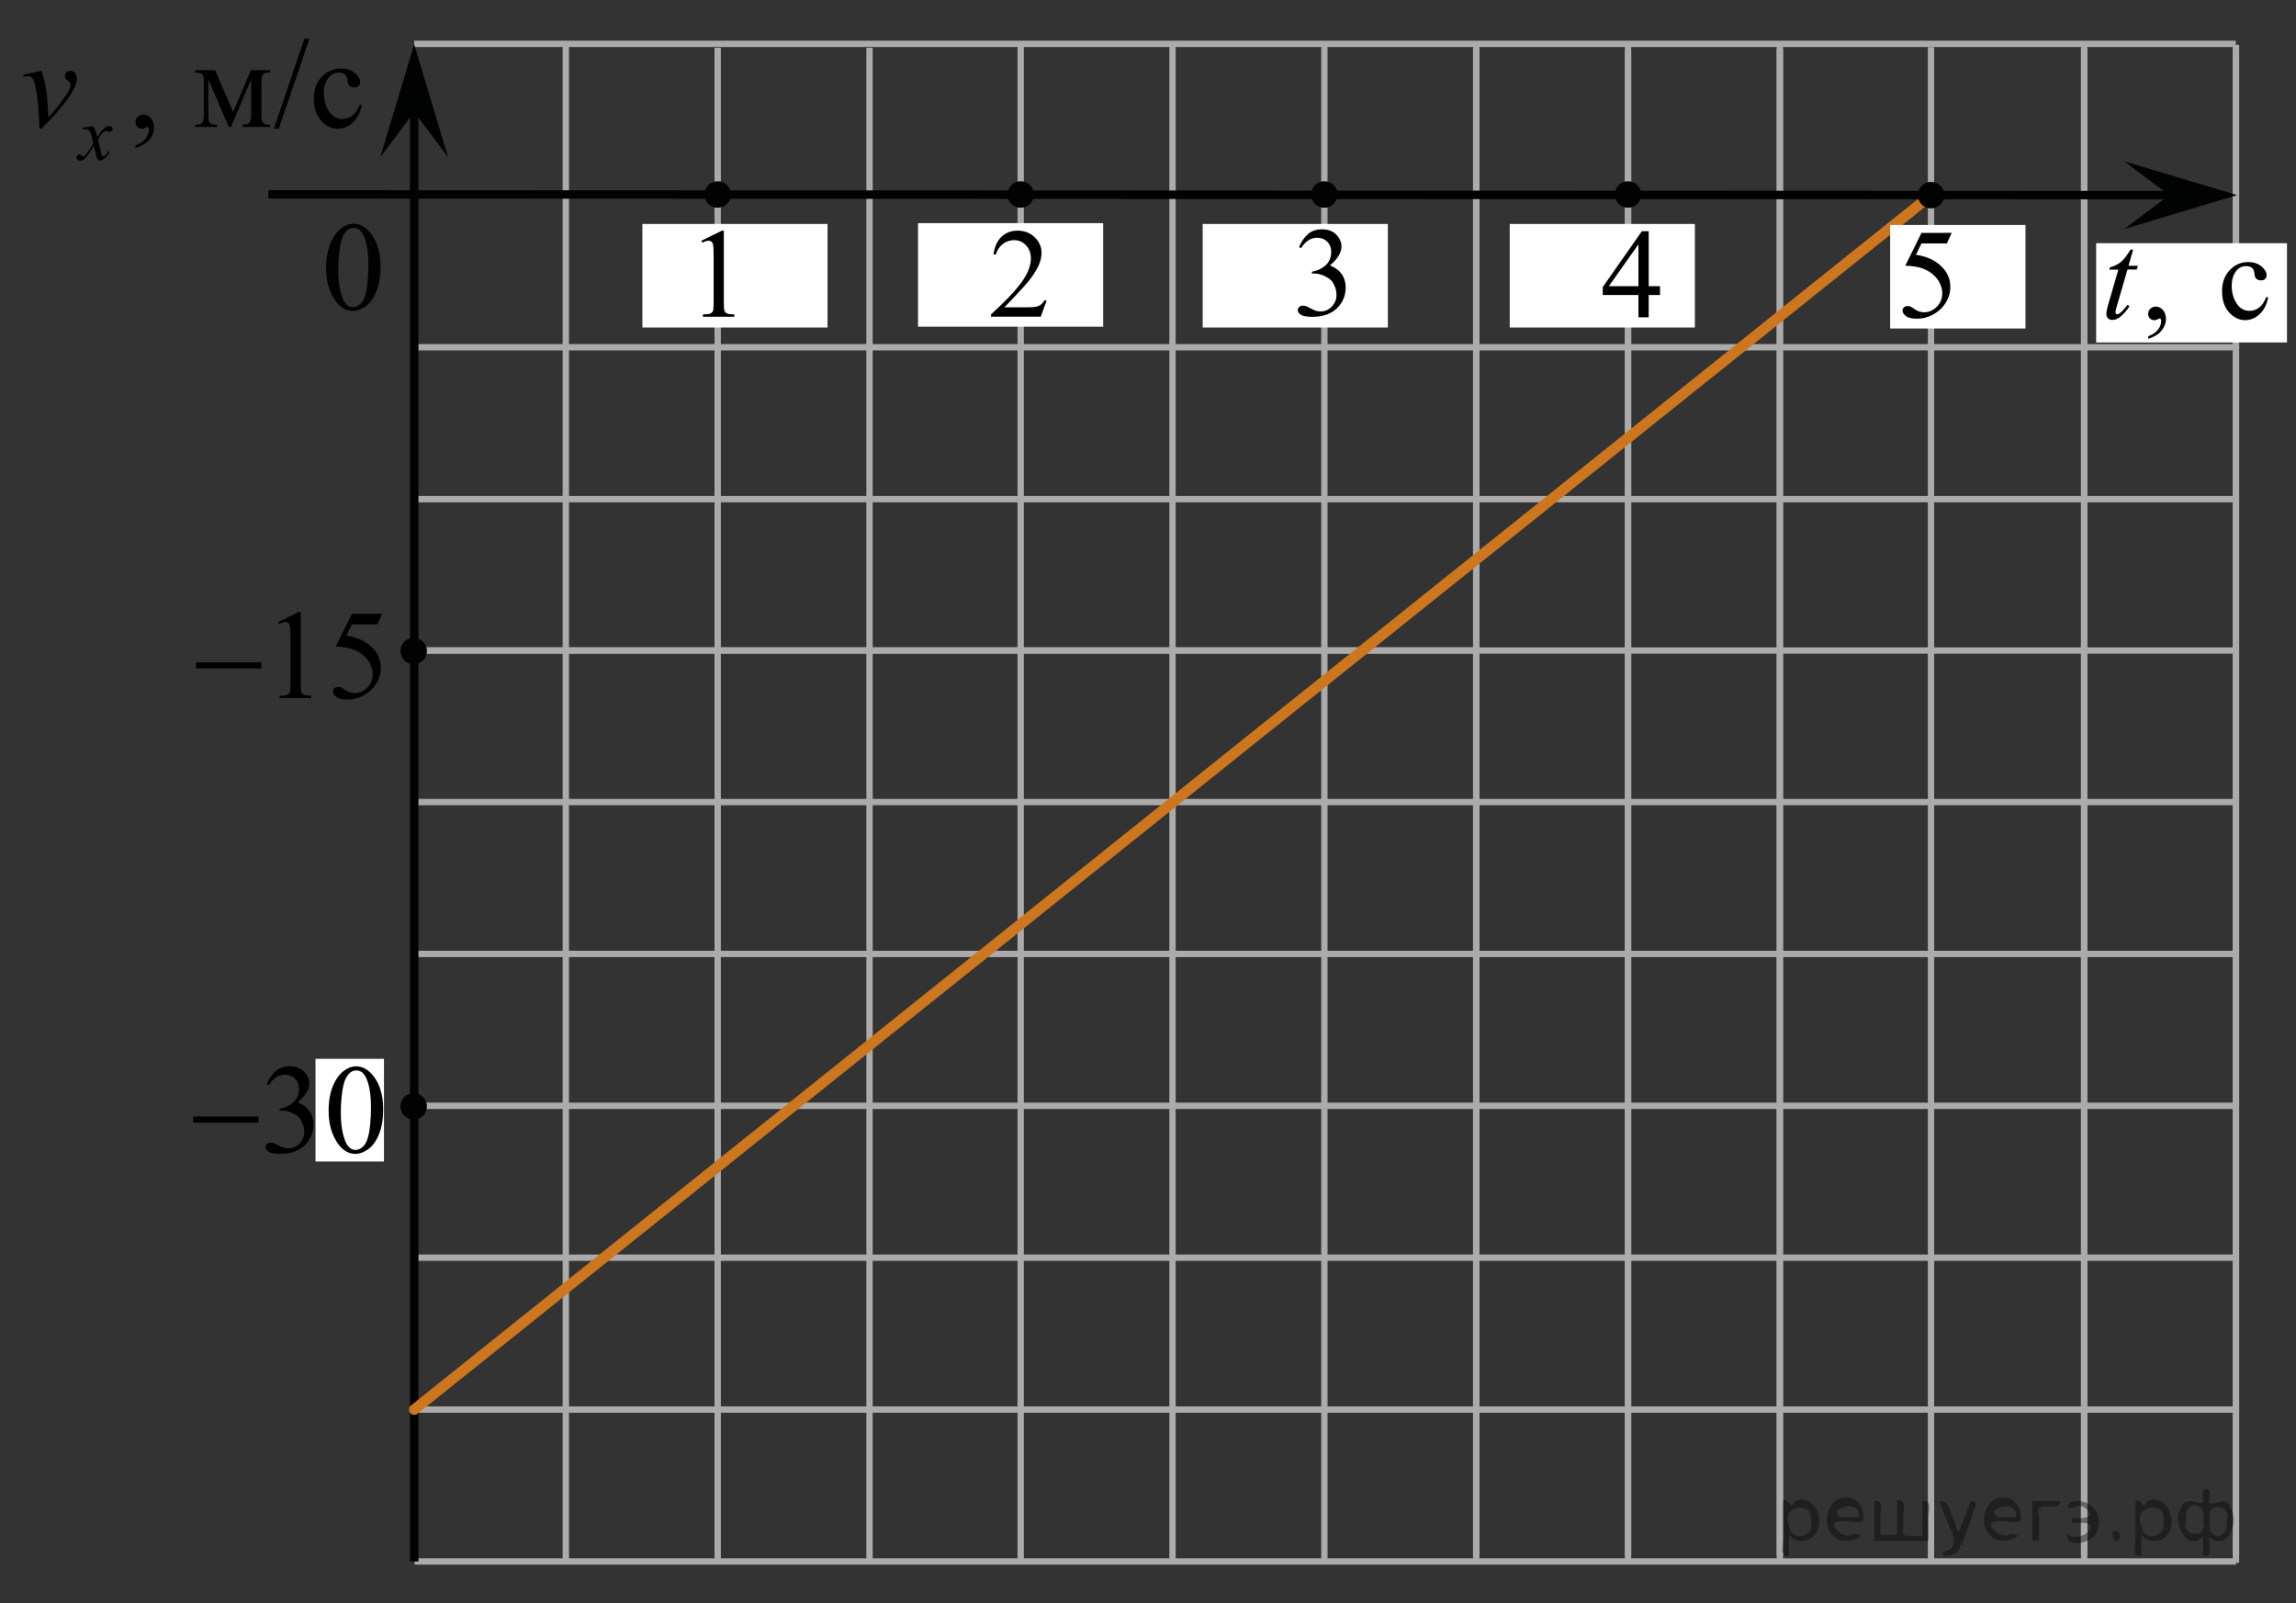 <?xml version="1.0" encoding="utf-8"?>
<!-- Generator: Adobe Illustrator 16.0.0, SVG Export Plug-In . SVG Version: 6.00 Build 0)  -->
<!DOCTYPE svg PUBLIC "-//W3C//DTD SVG 1.1//EN" "http://www.w3.org/Graphics/SVG/1.1/DTD/svg11.dtd">
<svg version="1.1" id="Слой_1" xmlns="http://www.w3.org/2000/svg" xmlns:xlink="http://www.w3.org/1999/xlink" x="0px" y="0px"
	 width="271.714px" height="189.657px" viewBox="-11.416 19.101 271.714 189.657"
	 enable-background="new -11.416 19.101 271.714 189.657" xml:space="preserve">
<rect x="-11.416" y="19.101" width="271.714" height="189.657" fill="#333333" stroke="none"/>
<line fill="none" stroke="#ADAAAA" stroke-width="0.75" stroke-miterlimit="10" x1="37.657" y1="203.844" x2="253.216" y2="203.844"/>
<line fill="none" stroke="#ADAAAA" stroke-width="0.75" stroke-miterlimit="10" x1="37.657" y1="185.87" x2="253.216" y2="185.87"/>
<line fill="none" stroke="#ADAAAA" stroke-width="0.75" stroke-miterlimit="10" x1="199.218" y1="204.005" x2="199.218" y2="24.863"/>
<line fill="none" stroke="#ADAAAA" stroke-width="0.75" stroke-miterlimit="10" x1="199.218" y1="203.128" x2="199.218" y2="24.41"/>
<line fill="none" stroke="#ADAAAA" stroke-width="0.75" stroke-miterlimit="10" x1="37.339" y1="60.185" x2="253.193" y2="60.185"/>
<line fill="none" stroke="#ADAAAA" stroke-width="0.75" stroke-miterlimit="10" x1="37.339" y1="78.155" x2="253.455" y2="78.155"/>
<line fill="none" stroke="#ADAAAA" stroke-width="0.75" stroke-miterlimit="10" x1="37.598" y1="24.289" x2="253.179" y2="24.289"/>
<line fill="none" stroke="#ADAAAA" stroke-width="0.75" stroke-miterlimit="10" x1="181.25" y1="203.15" x2="181.25" y2="25.089"/>
<line fill="none" stroke="#ADAAAA" stroke-width="0.75" stroke-miterlimit="10" x1="181.25" y1="204.005" x2="181.25" y2="24.639"/>
<path fill="none" stroke="#CC761F" stroke-width="1.25" stroke-linecap="round" stroke-linejoin="round" stroke-miterlimit="10" d="
	M98.408-99.639"/>
<line fill="none" stroke="#ADAAAA" stroke-width="0.75" stroke-miterlimit="10" x1="37.768" y1="113.996" x2="253.294" y2="113.996"/>
<line fill="none" stroke="#ADAAAA" stroke-width="0.75" stroke-miterlimit="10" x1="37.735" y1="131.962" x2="253.294" y2="131.962"/>
<line fill="none" stroke="#ADAAAA" stroke-width="0.75" stroke-miterlimit="10" x1="37.735" y1="149.933" x2="253.294" y2="149.933"/>
<line fill="none" stroke="#ADAAAA" stroke-width="0.75" stroke-miterlimit="10" x1="37.735" y1="167.901" x2="253.294" y2="167.901"/>
<line fill="none" stroke="#ADAAAA" stroke-width="0.75" stroke-miterlimit="10" x1="55.544" y1="204.005" x2="55.544" y2="24.41"/>
<line fill="none" stroke="#ADAAAA" stroke-width="0.75" stroke-miterlimit="10" x1="73.516" y1="204.005" x2="73.516" y2="24.756"/>
<line fill="none" stroke="#ADAAAA" stroke-width="0.75" stroke-miterlimit="10" x1="91.486" y1="204.005" x2="91.486" y2="24.756"/>
<line fill="none" stroke="#ADAAAA" stroke-width="0.75" stroke-miterlimit="10" x1="109.374" y1="203.702" x2="109.374" y2="24.41"/>
<line fill="none" stroke="#ADAAAA" stroke-width="0.75" stroke-miterlimit="10" x1="127.342" y1="203.701" x2="127.342" y2="24.342"/>
<line fill="none" stroke="#ADAAAA" stroke-width="0.75" stroke-miterlimit="10" x1="145.314" y1="204.005" x2="145.314" y2="24.404"/>
<line fill="none" stroke="#ADAAAA" stroke-width="0.75" stroke-miterlimit="10" x1="163.283" y1="204.005" x2="163.283" y2="24.863"/>
<g>
	<g>
		<g>
			<g>
				<g>
					<g>
						<g>
							<g>
								<g>
									<g>
										<g>
											<g>
												<defs>
													<rect id="SVGID_1_" x="24.374" y="42.071" width="12.303" height="17.771"/>
												</defs>
												<clipPath id="SVGID_2_">
													<use xlink:href="#SVGID_1_"  overflow="visible"/>
												</clipPath>
												<g clip-path="url(#SVGID_2_)">
													<path fill="#010202" d="M27.176,50.814c0-1.139,0.172-2.113,0.515-2.938c0.343-0.814,0.797-1.434,1.367-1.83
														c0.438-0.314,0.896-0.479,1.364-0.479c0.765,0,1.449,0.393,2.056,1.168c0.759,0.963,1.14,2.271,1.14,3.918
														c0,1.152-0.167,2.139-0.5,2.938c-0.331,0.812-0.758,1.396-1.272,1.763c-0.516,0.356-1.014,0.545-1.493,0.545
														c-0.949,0-1.738-0.563-2.371-1.687C27.443,53.28,27.176,52.146,27.176,50.814z M28.616,50.995
														c0,1.369,0.169,2.49,0.507,3.355c0.279,0.729,0.693,1.096,1.25,1.096c0.265,0,0.537-0.119,0.818-0.355
														c0.283-0.232,0.5-0.633,0.646-1.188c0.227-0.844,0.339-2.027,0.339-3.563c0-1.141-0.117-2.082-0.354-2.842
														c-0.175-0.563-0.401-0.967-0.683-1.197c-0.201-0.156-0.442-0.236-0.729-0.236c-0.333,0-0.628,0.146-0.89,0.443
														c-0.354,0.4-0.592,1.043-0.721,1.916C28.678,49.29,28.616,50.151,28.616,50.995z"/>
												</g>
											</g>
										</g>
									</g>
								</g>
							</g>
						</g>
					</g>
				</g>
			</g>
		</g>
	</g>
</g>
<rect x="25.922" y="144.375" fill="#FFFFFF" width="8.101" height="12.149"/>
<path fill="none" stroke="#CC761F" stroke-width="1.25" stroke-linecap="round" stroke-linejoin="round" stroke-miterlimit="10" d="
	M91.512,185.942"/>
<line fill="none" stroke="#ADAAAA" stroke-width="0.75" stroke-miterlimit="10" x1="37.735" y1="96.066" x2="253.294" y2="96.066"/>
<line fill="none" stroke="#ADAAAA" stroke-width="0.75" stroke-miterlimit="10" x1="37.624" y1="96.066" x2="163.25" y2="96.066"/>
<line fill="none" stroke="#ADAAAA" stroke-width="0.75" stroke-miterlimit="10" x1="163.283" y1="203.128" x2="163.283" y2="24.41"/>
<line fill="none" stroke="#010202" stroke-miterlimit="10" x1="37.604" y1="203.844" x2="37.604" y2="29.548"/>
<line fill="none" stroke="#CC761F" stroke-width="1.25" stroke-linecap="round" stroke-linejoin="round" stroke-miterlimit="10" x1="217.096" y1="42.218" x2="37.603" y2="185.876"/>
<path fill="none" stroke="#ADAAAA" stroke-width="0.75" stroke-miterlimit="10" d="M181.186,185.942"/>
<path fill="none" stroke="#ADAAAA" stroke-width="0.75" stroke-miterlimit="10" d="M37.603,185.942"/>
<path fill="none" d="M130.963,208.759"/>
<path fill="none" stroke="#ADAAAA" stroke-width="0.75" stroke-miterlimit="10" d="M39.353,203.914"/>
<g>
	<path fill="#010202" d="M181.248,40.918c-0.656,0-1.19,0.537-1.19,1.194s0.534,1.192,1.19,1.192c0.66,0,1.195-0.535,1.195-1.192
		C182.445,41.456,181.91,40.918,181.248,40.918L181.248,40.918z"/>
	<path fill="none" stroke="#010202" stroke-width="0.75" stroke-linecap="round" stroke-linejoin="round" stroke-miterlimit="8" d="
		M181.248,40.918c-0.656,0-1.19,0.537-1.19,1.194s0.534,1.192,1.19,1.192c0.66,0,1.195-0.535,1.195-1.192
		C182.445,41.456,181.91,40.918,181.248,40.918L181.248,40.918z"/>
</g>
<g>
	<path fill="#010202" d="M73.516,40.917c-0.658,0-1.192,0.537-1.192,1.191c0,0.662,0.534,1.197,1.192,1.197
		c0.66,0,1.193-0.535,1.193-1.197C74.71,41.455,74.176,40.917,73.516,40.917L73.516,40.917z"/>
	<path fill="none" stroke="#010202" stroke-width="0.75" stroke-linecap="round" stroke-linejoin="round" stroke-miterlimit="8" d="
		M73.516,40.917c-0.658,0-1.192,0.537-1.192,1.191c0,0.662,0.534,1.197,1.192,1.197c0.66,0,1.193-0.535,1.193-1.197
		C74.71,41.455,74.176,40.917,73.516,40.917L73.516,40.917z"/>
</g>
<g>
	<path fill="#010202" d="M109.374,40.917c-0.658,0-1.192,0.537-1.192,1.191c0,0.662,0.534,1.197,1.192,1.197
		c0.66,0,1.193-0.535,1.193-1.197C110.568,41.455,110.034,40.917,109.374,40.917L109.374,40.917z"/>
	<path fill="none" stroke="#010202" stroke-width="0.75" stroke-linecap="round" stroke-linejoin="round" stroke-miterlimit="8" d="
		M109.374,40.917c-0.658,0-1.192,0.537-1.192,1.191c0,0.662,0.534,1.197,1.192,1.197c0.66,0,1.193-0.535,1.193-1.197
		C110.568,41.455,110.034,40.917,109.374,40.917L109.374,40.917z"/>
</g>
<g>
	<path fill="#010202" d="M145.313,40.917c-0.658,0-1.19,0.537-1.19,1.191c0,0.662,0.532,1.197,1.19,1.197
		c0.66,0,1.192-0.535,1.192-1.197C146.509,41.455,145.974,40.917,145.313,40.917L145.313,40.917z"/>
	<path fill="none" stroke="#010202" stroke-width="0.75" stroke-linecap="round" stroke-linejoin="round" stroke-miterlimit="8" d="
		M145.313,40.917c-0.658,0-1.19,0.537-1.19,1.191c0,0.662,0.532,1.197,1.19,1.197c0.66,0,1.192-0.535,1.192-1.197
		C146.509,41.455,145.974,40.917,145.313,40.917L145.313,40.917z"/>
</g>
<g>
	<path fill="#010202" d="M37.539,148.802c-0.658,0-1.192,0.537-1.192,1.191c0,0.662,0.534,1.197,1.192,1.197
		c0.66,0,1.193-0.535,1.193-1.197C38.733,149.339,38.199,148.802,37.539,148.802L37.539,148.802z"/>
	<path fill="none" stroke="#010202" stroke-width="0.75" stroke-linecap="round" stroke-linejoin="round" stroke-miterlimit="8" d="
		M37.539,148.802c-0.658,0-1.192,0.537-1.192,1.191c0,0.662,0.534,1.197,1.192,1.197c0.66,0,1.193-0.535,1.193-1.197
		C38.733,149.339,38.199,148.802,37.539,148.802L37.539,148.802z"/>
</g>
<g>
	<path fill="#010202" d="M37.542,94.934c-0.658,0-1.192,0.537-1.192,1.19c0,0.662,0.534,1.197,1.192,1.197
		c0.66,0,1.193-0.535,1.193-1.197C38.735,95.471,38.202,94.934,37.542,94.934L37.542,94.934z"/>
	<path fill="none" stroke="#010202" stroke-width="0.75" stroke-linecap="round" stroke-linejoin="round" stroke-miterlimit="8" d="
		M37.542,94.934c-0.658,0-1.192,0.537-1.192,1.19c0,0.662,0.534,1.197,1.192,1.197c0.66,0,1.193-0.535,1.193-1.197
		C38.735,95.471,38.202,94.934,37.542,94.934L37.542,94.934z"/>
</g>
<g>
	<g>
		<defs>
			<rect id="SVGID_3_" x="99.688" y="91.103" width="70.034" height="67.075"/>
		</defs>
		<clipPath id="SVGID_4_">
			<use xlink:href="#SVGID_3_"  overflow="visible"/>
		</clipPath>
	</g>
</g>
<polygon fill="#010202" points="37.601,32.358 33.59,37.705 37.598,24.342 41.616,37.703 "/>
<g>
	<g>
		<defs>
			<rect id="SVGID_5_" x="59.583" y="73.931" width="45.375" height="34.194"/>
		</defs>
		<clipPath id="SVGID_6_">
			<use xlink:href="#SVGID_5_"  overflow="visible"/>
		</clipPath>
	</g>
</g>
<g>
	<g>
		<defs>
			<rect id="SVGID_7_" x="8.643" y="141.744" width="28.769" height="17.812"/>
		</defs>
		<clipPath id="SVGID_8_">
			<use xlink:href="#SVGID_7_"  overflow="visible"/>
		</clipPath>
		<g clip-path="url(#SVGID_8_)">
			<path d="M20.159,147.363c0.285-0.672,0.644-1.191,1.078-1.557c0.434-0.366,0.975-0.549,1.623-0.549
				c0.799,0,1.413,0.261,1.839,0.78c0.324,0.387,0.486,0.802,0.486,1.243c0,0.726-0.456,1.477-1.369,2.252
				c0.613,0.24,1.077,0.584,1.391,1.03c0.314,0.445,0.471,0.971,0.471,1.574c0,0.862-0.275,1.61-0.824,2.243
				c-0.716,0.824-1.754,1.236-3.113,1.236c-0.672,0-1.129-0.083-1.372-0.25c-0.243-0.167-0.364-0.346-0.364-0.537
				c0-0.143,0.058-0.268,0.173-0.375c0.115-0.107,0.254-0.162,0.416-0.162c0.123,0,0.248,0.021,0.375,0.06
				c0.083,0.023,0.272,0.113,0.566,0.269c0.294,0.154,0.498,0.247,0.611,0.276c0.182,0.054,0.375,0.081,0.582,0.081
				c0.5,0,0.936-0.194,1.306-0.582c0.37-0.388,0.555-0.847,0.555-1.376c0-0.389-0.085-0.766-0.257-1.134
				c-0.127-0.273-0.268-0.482-0.419-0.626c-0.211-0.194-0.5-0.374-0.868-0.532c-0.368-0.159-0.743-0.239-1.126-0.239h-0.235v-0.221
				c0.387-0.05,0.776-0.188,1.166-0.419s0.673-0.509,0.85-0.832c0.177-0.323,0.265-0.68,0.265-1.066
				c0-0.506-0.158-0.914-0.475-1.226c-0.317-0.313-0.71-0.468-1.181-0.468c-0.761,0-1.396,0.407-1.906,1.222L20.159,147.363z"/>
			<path d="M27.474,150.513c0-1.14,0.172-2.118,0.515-2.939c0.343-0.822,0.8-1.434,1.369-1.836c0.441-0.319,0.898-0.479,1.369-0.479
				c0.765,0,1.452,0.391,2.061,1.171c0.76,0.967,1.141,2.275,1.141,3.93c0,1.157-0.167,2.141-0.5,2.95
				c-0.334,0.81-0.759,1.396-1.277,1.763s-1.017,0.548-1.498,0.548c-0.952,0-1.744-0.562-2.376-1.685
				C27.741,152.987,27.474,151.847,27.474,150.513z M28.916,150.696c0,1.374,0.169,2.495,0.508,3.363
				c0.279,0.729,0.696,1.096,1.251,1.096c0.265,0,0.54-0.118,0.824-0.356c0.285-0.237,0.5-0.637,0.648-1.194
				c0.226-0.845,0.338-2.034,0.338-3.569c0-1.138-0.118-2.087-0.354-2.848c-0.176-0.564-0.404-0.964-0.684-1.199
				c-0.201-0.162-0.444-0.243-0.729-0.243c-0.333,0-0.63,0.149-0.89,0.449c-0.354,0.407-0.594,1.047-0.721,1.92
				C28.979,148.987,28.916,149.848,28.916,150.696z"/>
		</g>
	</g>
	<g>
		<defs>
			<rect id="SVGID_9_" x="8.643" y="141.744" width="28.769" height="17.812"/>
		</defs>
		<clipPath id="SVGID_10_">
			<use xlink:href="#SVGID_9_"  overflow="visible"/>
		</clipPath>
		<g clip-path="url(#SVGID_10_)">
			<path d="M11.447,151.204h7.726v0.729h-7.726V151.204z"/>
		</g>
	</g>
</g>
<g>
	<g>
		<defs>
			<rect id="SVGID_11_" x="8.981" y="87.996" width="28.769" height="17.811"/>
		</defs>
		<clipPath id="SVGID_12_">
			<use xlink:href="#SVGID_11_"  overflow="visible"/>
		</clipPath>
		<g clip-path="url(#SVGID_12_)">
			<path d="M21.5,92.694l2.428-1.186h0.243v8.426c0,0.56,0.023,0.907,0.07,1.045c0.047,0.138,0.144,0.243,0.291,0.315
				c0.147,0.073,0.446,0.115,0.897,0.125v0.272h-3.753v-0.272c0.471-0.01,0.775-0.05,0.913-0.121
				c0.138-0.07,0.233-0.167,0.287-0.286c0.054-0.12,0.081-0.479,0.081-1.078v-5.387c0-0.726-0.025-1.191-0.074-1.397
				c-0.034-0.157-0.097-0.272-0.188-0.346c-0.091-0.073-0.2-0.11-0.328-0.11c-0.182,0-0.434,0.076-0.758,0.229L21.5,92.694z"/>
			<path d="M33.81,91.716l-0.574,1.251h-3.002l-0.655,1.34c1.3,0.19,2.33,0.674,3.09,1.449c0.652,0.667,0.979,1.452,0.979,2.354
				c0,0.524-0.107,1.011-0.32,1.457s-0.482,0.827-0.806,1.14c-0.324,0.314-0.685,0.567-1.082,0.758
				c-0.564,0.271-1.143,0.405-1.737,0.405c-0.599,0-1.034-0.102-1.306-0.306c-0.272-0.203-0.408-0.429-0.408-0.673
				c0-0.139,0.056-0.26,0.169-0.364c0.113-0.106,0.255-0.159,0.427-0.159c0.127,0,0.239,0.021,0.334,0.059
				c0.095,0.039,0.259,0.141,0.489,0.303c0.368,0.255,0.741,0.383,1.119,0.383c0.574,0,1.078-0.218,1.512-0.651
				s0.651-0.963,0.651-1.586c0-0.604-0.194-1.166-0.582-1.688c-0.388-0.522-0.922-0.927-1.604-1.21
				c-0.535-0.222-1.263-0.35-2.186-0.384l1.913-3.878H33.81z"/>
		</g>
	</g>
	<g>
		<defs>
			<rect id="SVGID_13_" x="8.981" y="87.996" width="28.769" height="17.811"/>
		</defs>
		<clipPath id="SVGID_14_">
			<use xlink:href="#SVGID_13_"  overflow="visible"/>
		</clipPath>
		<g clip-path="url(#SVGID_14_)">
			<path d="M11.774,97.456H19.5v0.729h-7.726V97.456z"/>
		</g>
	</g>
</g>
<line fill="none" stroke="#ADAAAA" stroke-width="0.75" stroke-miterlimit="10" x1="235.225" y1="204.005" x2="235.225" y2="24.863"/>
<line fill="none" stroke="#ADAAAA" stroke-width="0.75" stroke-miterlimit="10" x1="235.225" y1="203.128" x2="235.225" y2="24.41"/>
<line fill="none" stroke="#ADAAAA" stroke-width="0.75" stroke-miterlimit="10" x1="217.104" y1="204.04" x2="217.104" y2="24.674"/>
<line fill="none" stroke="#ADAAAA" stroke-width="0.75" stroke-miterlimit="10" x1="253.193" y1="203.149" x2="253.193" y2="24.86"/>
<line fill="none" stroke="#ADAAAA" stroke-width="0.75" stroke-miterlimit="10" x1="253.193" y1="204.005" x2="253.193" y2="24.41"/>
<g>
	<path fill="#010202" d="M217.117,40.997c-0.656,0-1.191,0.537-1.191,1.194s0.535,1.191,1.191,1.191c0.66,0,1.195-0.534,1.195-1.191
		C218.314,41.534,217.778,40.997,217.117,40.997L217.117,40.997z"/>
	<path fill="none" stroke="#010202" stroke-width="0.75" stroke-linecap="round" stroke-linejoin="round" stroke-miterlimit="8" d="
		M217.117,40.997c-0.656,0-1.191,0.537-1.191,1.194s0.535,1.191,1.191,1.191c0.66,0,1.195-0.534,1.195-1.191
		C218.314,41.534,217.778,40.997,217.117,40.997L217.117,40.997z"/>
</g>
<rect x="64.605" y="45.6" fill="#FFFFFF" width="21.911" height="12.25"/>
<g>
	<g>
		<defs>
			<rect id="SVGID_15_" x="68.985" y="42.879" width="9.522" height="16.44"/>
		</defs>
		<clipPath id="SVGID_16_">
			<use xlink:href="#SVGID_15_"  overflow="visible"/>
		</clipPath>
		<g clip-path="url(#SVGID_16_)">
			<path d="M71.591,47.582l2.411-1.185h0.241v8.425c0,0.56,0.023,0.908,0.069,1.045c0.047,0.138,0.143,0.243,0.289,0.316
				c0.146,0.072,0.443,0.114,0.891,0.125v0.271h-3.726v-0.271c0.468-0.011,0.77-0.051,0.906-0.121
				c0.136-0.071,0.231-0.167,0.284-0.287c0.054-0.12,0.081-0.479,0.081-1.078v-5.386c0-0.728-0.024-1.192-0.073-1.398
				c-0.034-0.157-0.097-0.271-0.187-0.346c-0.09-0.074-0.198-0.11-0.325-0.11c-0.18,0-0.431,0.076-0.752,0.229L71.591,47.582z"/>
		</g>
	</g>
</g>
<rect x="97.226" y="45.503" fill="#FFFFFF" width="21.911" height="12.25"/>
<g>
	<g>
		<defs>
			<rect id="SVGID_17_" x="103.008" y="42.879" width="12.33" height="16.441"/>
		</defs>
		<clipPath id="SVGID_18_">
			<use xlink:href="#SVGID_17_"  overflow="visible"/>
		</clipPath>
		<g clip-path="url(#SVGID_18_)">
			<path d="M112.451,54.65l-0.698,1.921h-5.887v-0.272c1.731-1.578,2.95-2.868,3.656-3.869c0.707-1.002,1.06-1.916,1.06-2.745
				c0-0.634-0.193-1.152-0.581-1.561s-0.851-0.61-1.391-0.61c-0.49,0-0.931,0.144-1.32,0.431c-0.391,0.287-0.679,0.708-0.865,1.262
				h-0.272c0.123-0.907,0.438-1.604,0.946-2.089c0.508-0.486,1.142-0.729,1.901-0.729c0.81,0,1.485,0.26,2.027,0.778
				c0.542,0.521,0.813,1.134,0.813,1.84c0,0.506-0.118,1.012-0.354,1.517c-0.363,0.795-0.951,1.637-1.766,2.523
				c-1.222,1.334-1.984,2.14-2.289,2.413h2.605c0.529,0,0.901-0.02,1.114-0.059c0.214-0.039,0.406-0.119,0.578-0.239
				s0.321-0.291,0.449-0.512H112.451z"/>
		</g>
	</g>
</g>
<rect x="130.914" y="45.6" fill="#FFFFFF" width="21.91" height="12.25"/>
<g>
	<g>
		<defs>
			<rect id="SVGID_19_" x="139.49" y="42.723" width="12.33" height="17.81"/>
		</defs>
		<clipPath id="SVGID_20_">
			<use xlink:href="#SVGID_19_"  overflow="visible"/>
		</clipPath>
		<g clip-path="url(#SVGID_20_)">
			<path d="M142.317,48.335c0.284-0.673,0.644-1.19,1.078-1.557c0.435-0.365,0.976-0.548,1.622-0.548c0.8,0,1.413,0.26,1.84,0.778
				c0.323,0.389,0.484,0.804,0.484,1.244c0,0.727-0.455,1.478-1.367,2.251c0.611,0.241,1.076,0.584,1.391,1.03
				c0.313,0.446,0.471,0.972,0.471,1.575c0,0.863-0.273,1.61-0.823,2.244c-0.718,0.823-1.755,1.235-3.112,1.235
				c-0.673,0-1.13-0.084-1.373-0.25c-0.242-0.167-0.363-0.346-0.363-0.537c0-0.143,0.058-0.268,0.172-0.376
				c0.115-0.106,0.254-0.16,0.416-0.16c0.123,0,0.248,0.02,0.375,0.059c0.084,0.024,0.272,0.114,0.567,0.269
				c0.294,0.154,0.497,0.246,0.61,0.275c0.182,0.055,0.375,0.081,0.58,0.081c0.502,0,0.937-0.193,1.308-0.581
				c0.37-0.388,0.556-0.846,0.556-1.376c0-0.388-0.086-0.766-0.258-1.133c-0.128-0.275-0.268-0.483-0.42-0.626
				c-0.211-0.196-0.5-0.374-0.867-0.533s-0.744-0.239-1.125-0.239h-0.236V51.24c0.388-0.049,0.775-0.188,1.166-0.42
				c0.391-0.23,0.674-0.508,0.851-0.831c0.177-0.324,0.265-0.68,0.265-1.067c0-0.505-0.158-0.913-0.475-1.225
				c-0.316-0.313-0.71-0.468-1.182-0.468c-0.76,0-1.396,0.406-1.905,1.222L142.317,48.335z"/>
		</g>
	</g>
</g>
<rect x="167.248" y="45.6" fill="#FFFFFF" width="21.91" height="12.25"/>
<g>
	<g>
		<defs>
			<rect id="SVGID_21_" x="175.49" y="42.937" width="12.33" height="16.439"/>
		</defs>
		<clipPath id="SVGID_22_">
			<use xlink:href="#SVGID_21_"  overflow="visible"/>
		</clipPath>
		<g clip-path="url(#SVGID_22_)">
			<path d="M185.037,52.96v1.044h-1.341v2.636h-1.214v-2.636h-4.225v-0.94l4.63-6.607h0.809v6.505L185.037,52.96L185.037,52.96z
				 M182.482,52.96v-4.953l-3.502,4.953H182.482z"/>
		</g>
	</g>
</g>
<rect x="212.271" y="45.717" fill="#FFFFFF" width="16.014" height="12.25"/>
<g>
	<g>
		<g>
			<defs>
				<rect id="SVGID_23_" x="210.655" y="42.979" width="12.493" height="17.754"/>
			</defs>
			<clipPath id="SVGID_24_">
				<use xlink:href="#SVGID_23_"  overflow="visible"/>
			</clipPath>
		</g>
	</g>
	<g>
		<g>
			<defs>
				<rect id="SVGID_25_" x="210.955" y="42.937" width="12.33" height="17.811"/>
			</defs>
			<clipPath id="SVGID_26_">
				<use xlink:href="#SVGID_25_"  overflow="visible"/>
			</clipPath>
			<g clip-path="url(#SVGID_26_)">
				<path d="M219.552,46.652l-0.574,1.251h-3.002l-0.655,1.339c1.3,0.191,2.33,0.674,3.091,1.45
					c0.652,0.667,0.979,1.452,0.979,2.354c0,0.525-0.106,1.012-0.32,1.457c-0.213,0.446-0.481,0.827-0.806,1.142
					c-0.325,0.313-0.686,0.565-1.082,0.758c-0.563,0.27-1.143,0.405-1.736,0.405c-0.599,0-1.033-0.103-1.306-0.307
					s-0.409-0.428-0.409-0.673c0-0.137,0.057-0.258,0.17-0.364c0.112-0.104,0.256-0.157,0.428-0.157c0.127,0,0.238,0.02,0.334,0.059
					c0.097,0.039,0.26,0.14,0.489,0.302c0.367,0.255,0.74,0.382,1.118,0.382c0.574,0,1.078-0.217,1.512-0.65
					c0.436-0.435,0.651-0.963,0.651-1.586c0-0.604-0.192-1.166-0.581-1.688c-0.389-0.521-0.922-0.926-1.604-1.21
					c-0.535-0.221-1.264-0.349-2.186-0.383l1.913-3.878L219.552,46.652L219.552,46.652z"/>
			</g>
		</g>
	</g>
</g>
<rect x="236.646" y="47.874" fill="#FFFFFF" width="22.584" height="11.745"/>
<g>
	<g>
		<g>
			<g>
				<g>
					<g>
						<g>
							<g>
								<g>
									<g>
										<g>
											<g>
												<g>
													<defs>
														<rect id="SVGID_27_" x="235.285" y="44.937" width="25.014" height="17.111"/>
													</defs>
													<clipPath id="SVGID_28_">
														<use xlink:href="#SVGID_27_"  overflow="visible"/>
													</clipPath>
													<g clip-path="url(#SVGID_28_)">
														<path fill="#010202" d="M242.814,59.191v-0.313c0.479-0.16,0.854-0.41,1.13-0.746
															c0.269-0.336,0.396-0.688,0.396-1.065c0-0.097-0.021-0.166-0.063-0.229c-0.031-0.043-0.063-0.063-0.104-0.063
															c-0.057,0-0.164,0.047-0.338,0.146c-0.086,0.041-0.181,0.063-0.271,0.063c-0.23,0-0.416-0.064-0.557-0.207
															c-0.139-0.137-0.207-0.324-0.207-0.563c0-0.229,0.096-0.434,0.271-0.598c0.178-0.162,0.396-0.244,0.646-0.244
															c0.313,0,0.589,0.137,0.832,0.402c0.24,0.271,0.357,0.631,0.357,1.078c0,0.483-0.171,0.938-0.509,1.354
															C244.078,58.62,243.546,58.946,242.814,59.191z"/>
													</g>
												</g>
											</g>
										</g>
									</g>
								</g>
							</g>
						</g>
					</g>
				</g>
			</g>
		</g>
		<g>
			<g>
				<g>
					<g>
						<g>
							<g>
								<g>
									<g>
										<g>
											<g>
												<g>
													<defs>
														<rect id="SVGID_29_" x="235.285" y="44.937" width="25.014" height="17.111"/>
													</defs>
													<clipPath id="SVGID_30_">
														<use xlink:href="#SVGID_29_"  overflow="visible"/>
													</clipPath>
													<g clip-path="url(#SVGID_30_)">
														<path fill="#010202" d="M257.003,54.317c-0.178,0.854-0.521,1.51-1.027,1.973c-0.508,0.459-1.068,0.688-1.688,0.688
															c-0.729,0-1.371-0.313-1.925-0.935c-0.545-0.614-0.817-1.444-0.817-2.502c0-1.021,0.307-1.849,0.908-2.479
															c0.604-0.64,1.332-0.957,2.187-0.957c0.64,0,1.157,0.17,1.565,0.51c0.407,0.342,0.612,0.688,0.612,1.055
															c0,0.179-0.062,0.32-0.173,0.438c-0.116,0.107-0.273,0.166-0.479,0.166c-0.278,0-0.487-0.088-0.631-0.271
															c-0.082-0.104-0.136-0.287-0.158-0.563c-0.021-0.279-0.123-0.49-0.285-0.641c-0.165-0.143-0.395-0.213-0.688-0.213
															c-0.471,0-0.853,0.177-1.142,0.521c-0.382,0.463-0.569,1.067-0.569,1.832c0,0.771,0.188,1.455,0.567,2.047
															c0.379,0.596,0.894,0.891,1.536,0.891c0.461,0,0.877-0.155,1.244-0.477c0.26-0.217,0.513-0.607,0.758-1.187
															L257.003,54.317z"/>
													</g>
												</g>
											</g>
										</g>
									</g>
								</g>
							</g>
						</g>
					</g>
				</g>
			</g>
		</g>
		<g>
			<g>
				<g>
					<g>
						<g>
							<g>
								<g>
									<g>
										<g>
											<g>
												<g>
													<defs>
														<rect id="SVGID_31_" x="235.285" y="44.937" width="25.014" height="17.111"/>
													</defs>
													<clipPath id="SVGID_32_">
														<use xlink:href="#SVGID_31_"  overflow="visible"/>
													</clipPath>
													<g clip-path="url(#SVGID_32_)">
														<path fill="#010202" d="M241.028,48.625l-0.555,1.924h1.106l-0.121,0.443h-1.104l-1.216,4.174
															c-0.136,0.443-0.2,0.734-0.2,0.867c0,0.08,0.021,0.143,0.063,0.188c0.033,0.048,0.082,0.063,0.133,0.063
															c0.119,0,0.271-0.082,0.474-0.248c0.108-0.094,0.36-0.385,0.756-0.865l0.229,0.18
															c-0.434,0.631-0.848,1.074-1.229,1.336c-0.266,0.176-0.528,0.268-0.801,0.268c-0.205,0-0.378-0.063-0.509-0.189
															c-0.137-0.132-0.198-0.296-0.198-0.5c0-0.252,0.073-0.646,0.229-1.166l1.188-4.095h-1.07l0.07-0.271
															c0.52-0.146,0.948-0.354,1.295-0.637c0.344-0.275,0.729-0.771,1.146-1.462h0.313V48.625L241.028,48.625z"/>
													</g>
												</g>
											</g>
										</g>
									</g>
								</g>
							</g>
						</g>
					</g>
				</g>
			</g>
		</g>
	</g>
</g>
<polygon fill="#010202" points="245.3,42.188 239.953,38.179 253.321,42.185 239.958,46.204 "/>
<line fill="none" stroke="#010202" stroke-miterlimit="10" x1="20.353" y1="42.097" x2="249.207" y2="42.191"/>
<g>
	<g>
		<g>
			<defs>
				<rect id="SVGID_33_" x="-11.416" y="19.211" width="46.689" height="22.029"/>
			</defs>
			<clipPath id="SVGID_34_">
				<use xlink:href="#SVGID_33_"  overflow="visible"/>
			</clipPath>
		</g>
	</g>
	<g>
		<g>
			<defs>
				<rect id="SVGID_35_" x="-11.251" y="19.101" width="46.58" height="21.851"/>
			</defs>
			<clipPath id="SVGID_36_">
				<use xlink:href="#SVGID_35_"  overflow="visible"/>
			</clipPath>
			<g clip-path="url(#SVGID_36_)">
				<path d="M4.619,36.622v-0.323c0.505-0.167,0.896-0.424,1.173-0.773c0.277-0.351,0.416-0.72,0.416-1.111
					c0-0.093-0.022-0.171-0.066-0.234c-0.034-0.045-0.069-0.066-0.103-0.066c-0.054,0-0.172,0.049-0.353,0.146
					c-0.088,0.044-0.182,0.066-0.28,0.066c-0.24,0-0.432-0.071-0.574-0.213c-0.143-0.143-0.213-0.337-0.213-0.587
					c0-0.239,0.092-0.445,0.276-0.616s0.408-0.257,0.673-0.257c0.324,0,0.612,0.141,0.864,0.422
					c0.253,0.281,0.379,0.654,0.379,1.119c0,0.504-0.176,0.972-0.526,1.405C5.935,36.031,5.379,36.372,4.619,36.622z"/>
			</g>
		</g>
		<g>
			<defs>
				<rect id="SVGID_37_" x="-11.251" y="19.101" width="46.58" height="21.851"/>
			</defs>
			<clipPath id="SVGID_38_">
				<use xlink:href="#SVGID_37_"  overflow="visible"/>
			</clipPath>
			<g clip-path="url(#SVGID_38_)">
				<path d="M16.171,32.367l2.104-4.966h2.274v0.279c-0.334,0-0.556,0.032-0.666,0.099c-0.11,0.065-0.198,0.147-0.261,0.246
					c-0.064,0.098-0.096,0.416-0.096,0.954v3.564c0,0.465,0.023,0.765,0.07,0.898c0.046,0.135,0.142,0.235,0.287,0.305
					c0.145,0.068,0.367,0.104,0.666,0.104v0.271h-3.26V33.85c0.402,0,0.672-0.074,0.809-0.225c0.137-0.148,0.206-0.51,0.206-1.082
					v-4.042l-2.384,5.619h-0.258l-2.428-5.619v4.042c0,0.465,0.024,0.765,0.074,0.898c0.049,0.135,0.145,0.235,0.287,0.305
					c0.143,0.068,0.363,0.104,0.663,0.104v0.271h-2.576V33.85c0.437,0,0.716-0.08,0.839-0.238s0.184-0.515,0.184-1.067V28.98
					c0-0.523-0.027-0.833-0.081-0.929s-0.137-0.181-0.25-0.257s-0.344-0.113-0.692-0.113v-0.279h2.37L16.171,32.367z"/>
				<path d="M25.195,23.689l-3.613,10.637h-0.589l3.613-10.637H25.195z"/>
				<path d="M31.399,31.567c-0.182,0.885-0.537,1.565-1.067,2.043c-0.53,0.477-1.116,0.715-1.759,0.715
					c-0.765,0-1.433-0.32-2.001-0.961c-0.569-0.641-0.854-1.506-0.854-2.597c0-1.058,0.315-1.915,0.945-2.575s1.387-0.99,2.27-0.99
					c0.663,0,1.207,0.175,1.634,0.525c0.427,0.35,0.64,0.712,0.64,1.089c0,0.186-0.06,0.336-0.18,0.451
					c-0.12,0.114-0.288,0.172-0.504,0.172c-0.29,0-0.508-0.093-0.655-0.278c-0.083-0.103-0.139-0.298-0.166-0.587
					c-0.027-0.289-0.126-0.509-0.298-0.66c-0.172-0.146-0.41-0.22-0.714-0.22c-0.491,0-0.885,0.181-1.185,0.543
					c-0.397,0.479-0.596,1.112-0.596,1.9c0,0.802,0.198,1.51,0.592,2.123c0.395,0.614,0.929,0.921,1.601,0.921
					c0.481,0,0.913-0.164,1.295-0.491c0.27-0.226,0.532-0.633,0.788-1.226L31.399,31.567z"/>
			</g>
		</g>
		<g>
			<defs>
				<rect id="SVGID_39_" x="-11.251" y="19.101" width="46.58" height="21.851"/>
			</defs>
			<clipPath id="SVGID_40_">
				<use xlink:href="#SVGID_39_"  overflow="visible"/>
			</clipPath>
			<g clip-path="url(#SVGID_40_)">
				<path d="M-0.479,34.016c0.144,0.152,0.253,0.305,0.326,0.458c0.053,0.104,0.14,0.382,0.26,0.831l0.388-0.581
					c0.103-0.142,0.228-0.275,0.375-0.402s0.276-0.215,0.388-0.262c0.071-0.029,0.148-0.044,0.234-0.044
					c0.126,0,0.227,0.033,0.302,0.101c0.075,0.068,0.112,0.15,0.112,0.247c0,0.111-0.022,0.188-0.066,0.229
					c-0.082,0.073-0.176,0.11-0.282,0.11c-0.062,0-0.128-0.013-0.198-0.04c-0.138-0.047-0.231-0.07-0.278-0.07
					c-0.071,0-0.154,0.041-0.251,0.123c-0.183,0.152-0.4,0.447-0.653,0.885l0.362,1.513c0.056,0.23,0.103,0.37,0.141,0.416
					c0.038,0.045,0.076,0.068,0.115,0.068c0.062,0,0.134-0.034,0.216-0.103c0.162-0.135,0.3-0.311,0.415-0.527l0.154,0.079
					c-0.185,0.347-0.42,0.634-0.706,0.862c-0.162,0.129-0.298,0.193-0.41,0.193c-0.165,0-0.295-0.093-0.393-0.277
					c-0.062-0.114-0.189-0.607-0.384-1.478c-0.458,0.794-0.826,1.306-1.103,1.534c-0.18,0.146-0.353,0.221-0.521,0.221
					c-0.118,0-0.225-0.042-0.322-0.127c-0.07-0.064-0.105-0.151-0.105-0.26c0-0.097,0.032-0.177,0.097-0.241
					s0.144-0.098,0.238-0.098c0.094,0,0.194,0.047,0.3,0.142c0.077,0.067,0.135,0.102,0.177,0.102c0.035,0,0.081-0.022,0.137-0.071
					c0.138-0.11,0.326-0.352,0.564-0.721c0.238-0.37,0.394-0.636,0.468-0.8c-0.183-0.712-0.281-1.089-0.296-1.13
					c-0.067-0.19-0.156-0.325-0.265-0.404s-0.269-0.119-0.48-0.119c-0.068,0-0.146,0.003-0.234,0.009v-0.157L-0.479,34.016z"/>
			</g>
		</g>
		<g>
			<defs>
				<rect id="SVGID_41_" x="-11.251" y="19.101" width="46.58" height="21.851"/>
			</defs>
			<clipPath id="SVGID_42_">
				<use xlink:href="#SVGID_41_"  overflow="visible"/>
			</clipPath>
			<g clip-path="url(#SVGID_42_)">
				<path d="M-8.668,27.937l2.126-0.455c0.152,0.361,0.275,0.73,0.368,1.107c0.132,0.554,0.24,1.208,0.324,1.967
					c0.039,0.381,0.093,1.188,0.162,2.42c0.613-0.676,0.979-1.094,1.097-1.254c0.647-0.875,1.02-1.39,1.118-1.541
					c0.162-0.26,0.275-0.487,0.339-0.683c0.054-0.146,0.081-0.286,0.081-0.418c0-0.127-0.114-0.273-0.342-0.439
					s-0.342-0.353-0.342-0.559c0-0.156,0.063-0.296,0.188-0.418s0.273-0.184,0.445-0.184c0.206,0,0.388,0.084,0.544,0.253
					c0.157,0.168,0.235,0.377,0.235,0.627s-0.039,0.489-0.118,0.719c-0.127,0.372-0.365,0.825-0.713,1.361
					c-0.349,0.536-0.91,1.253-1.686,2.152c-0.098,0.113-0.643,0.681-1.633,1.702h-0.272c-0.118-3.096-0.363-5.026-0.736-5.795
					c-0.123-0.249-0.326-0.374-0.61-0.374c-0.123,0-0.297,0.022-0.522,0.066L-8.668,27.937z"/>
			</g>
		</g>
	</g>
</g>
<g style="stroke:none;fill:#000;fill-opacity:0.4" > <path d="m 200.3,200.7 c 0,0.8 0,1.6 0,2.5 -1.3,0.2 -0.6,-1.5 -0.7,-2.3 0,-1.4 0,-2.8 0,-4.2 0.8,-0.4 0.8,1.3 1.4,0.0 2.2,-1.0 3.7,2.2 2.4,3.9 -0.6,1.0 -2.4,1.2 -3.1,0.0 z m 2.6,-1.6 c 0.5,-2.5 -3.7,-1.9 -2.6,0.4 0.0,2.1 3.1,1.6 2.6,-0.4 z" /> <path d="m 209.2,198.8 c -0.4,0.8 -1.9,0.1 -2.8,0.3 -2.0,-0.1 0.3,2.4 1.5,1.5 2.5,0.0 -1.4,1.6 -2.3,0.2 -1.9,-1.5 -0.3,-5.3 2.1,-4.4 0.9,0.2 1.4,1.2 1.4,2.2 z m -0.7,-0.2 c 0.6,-2.3 -4.0,-1.0 -2.1,0.0 0.7,0 1.4,-0.0 2.1,-0.0 z" /> <path d="m 214.1,200.8 c 0.6,0 1.3,0 2.0,0 0,-1.3 0,-2.7 0,-4.1 1.3,-0.2 0.6,1.5 0.7,2.3 0,0.8 0,1.6 0,2.4 -2.1,0 -4.2,0 -6.4,0 0,-1.5 0,-3.1 0,-4.7 1.3,-0.2 0.6,1.5 0.7,2.3 0.1,0.5 -0.2,1.6 0.2,1.7 0.5,-0.1 1.6,0.2 1.8,-0.2 0,-1.3 0,-2.6 0,-3.9 1.3,-0.2 0.6,1.5 0.7,2.3 0,0.5 0,1.1 0,1.7 z" /> <path d="m 220.5,201.9 c 0.3,1.4 -3.0,1.7 -1.7,0.7 1.5,-0.2 1.0,-1.9 0.5,-2.8 -0.4,-1.0 -0.8,-2.0 -1.2,-3.1 1.2,-0.2 1.2,1.4 1.7,2.2 0.2,0.2 0.4,1.9 0.7,1.2 0.4,-1.1 0.9,-2.2 1.3,-3.4 1.4,-0.2 0.0,1.5 -0.0,2.3 -0.3,0.9 -0.7,1.9 -1.1,2.9 z" /> <path d="m 227.8,198.8 c -0.4,0.8 -1.9,0.1 -2.8,0.3 -2.0,-0.1 0.3,2.4 1.5,1.5 2.5,0.0 -1.4,1.6 -2.3,0.2 -1.9,-1.5 -0.3,-5.3 2.1,-4.4 0.9,0.2 1.4,1.2 1.4,2.2 z m -0.7,-0.2 c 0.6,-2.3 -4.0,-1.0 -2.1,0.0 0.7,0 1.4,-0.0 2.1,-0.0 z" /> <path d="m 229.1,201.4 c 0,-1.5 0,-3.1 0,-4.7 1.1,0 2.2,0 3.3,0 0.0,1.5 -3.3,-0.4 -2.5,1.8 0,0.9 0,1.9 0,2.9 -0.2,0 -0.5,0 -0.7,0 z" /> <path d="m 233.3,200.5 c 0.7,1.4 4.2,-0.8 2.1,-1.2 -0.5,-0.1 -2.2,0.3 -1.5,-0.6 1.0,0.1 3.1,0.0 1.4,-1.2 -0.6,-0.7 -2.8,0.8 -1.8,-0.6 2.0,-0.9 4.2,1.2 3.3,3.2 -0.2,1.5 -3.5,2.3 -3.6,0.7 l 0,-0.1 0,-0.0 0,0 z" /> <path d="m 238.6,200.3 c 1.6,-0.5 0.6,2.3 -0.0,0.6 -0.0,-0.2 0.0,-0.4 0.0,-0.6 z" /> <path d="m 242.0,200.7 c 0,0.8 0,1.6 0,2.5 -1.3,0.2 -0.6,-1.5 -0.7,-2.3 0,-1.4 0,-2.8 0,-4.2 0.8,-0.4 0.8,1.3 1.4,0.0 2.2,-1.0 3.7,2.2 2.4,3.9 -0.6,1.0 -2.4,1.2 -3.1,0.0 z m 2.6,-1.6 c 0.5,-2.5 -3.7,-1.9 -2.6,0.4 0.0,2.1 3.1,1.6 2.6,-0.4 z" /> <path d="m 247.3,199.0 c -0.8,1.9 2.7,2.3 2.0,0.1 0.6,-2.4 -2.3,-2.7 -2.0,-0.1 z m 2.0,4.2 c 0,-0.8 0,-1.6 0,-2.4 -1.8,2.2 -3.8,-1.7 -2.6,-3.3 0.4,-1.8 3.0,0.3 2.6,-1.1 -0.4,-1.1 0.9,-1.8 0.8,-0.3 -0.7,2.2 2.1,-0.6 2.4,1.4 1.2,1.6 -0.3,5.2 -2.4,3.5 -0.4,0.6 0.6,2.5 -0.8,2.1 z m 2.8,-4.2 c 0.8,-1.9 -2.7,-2.3 -2.0,-0.1 -0.6,2.4 2.3,2.7 2.0,0.1 z" /> </g></svg>

<!--File created and owned by https://sdamgia.ru. Copying is prohibited. All rights reserved.-->
